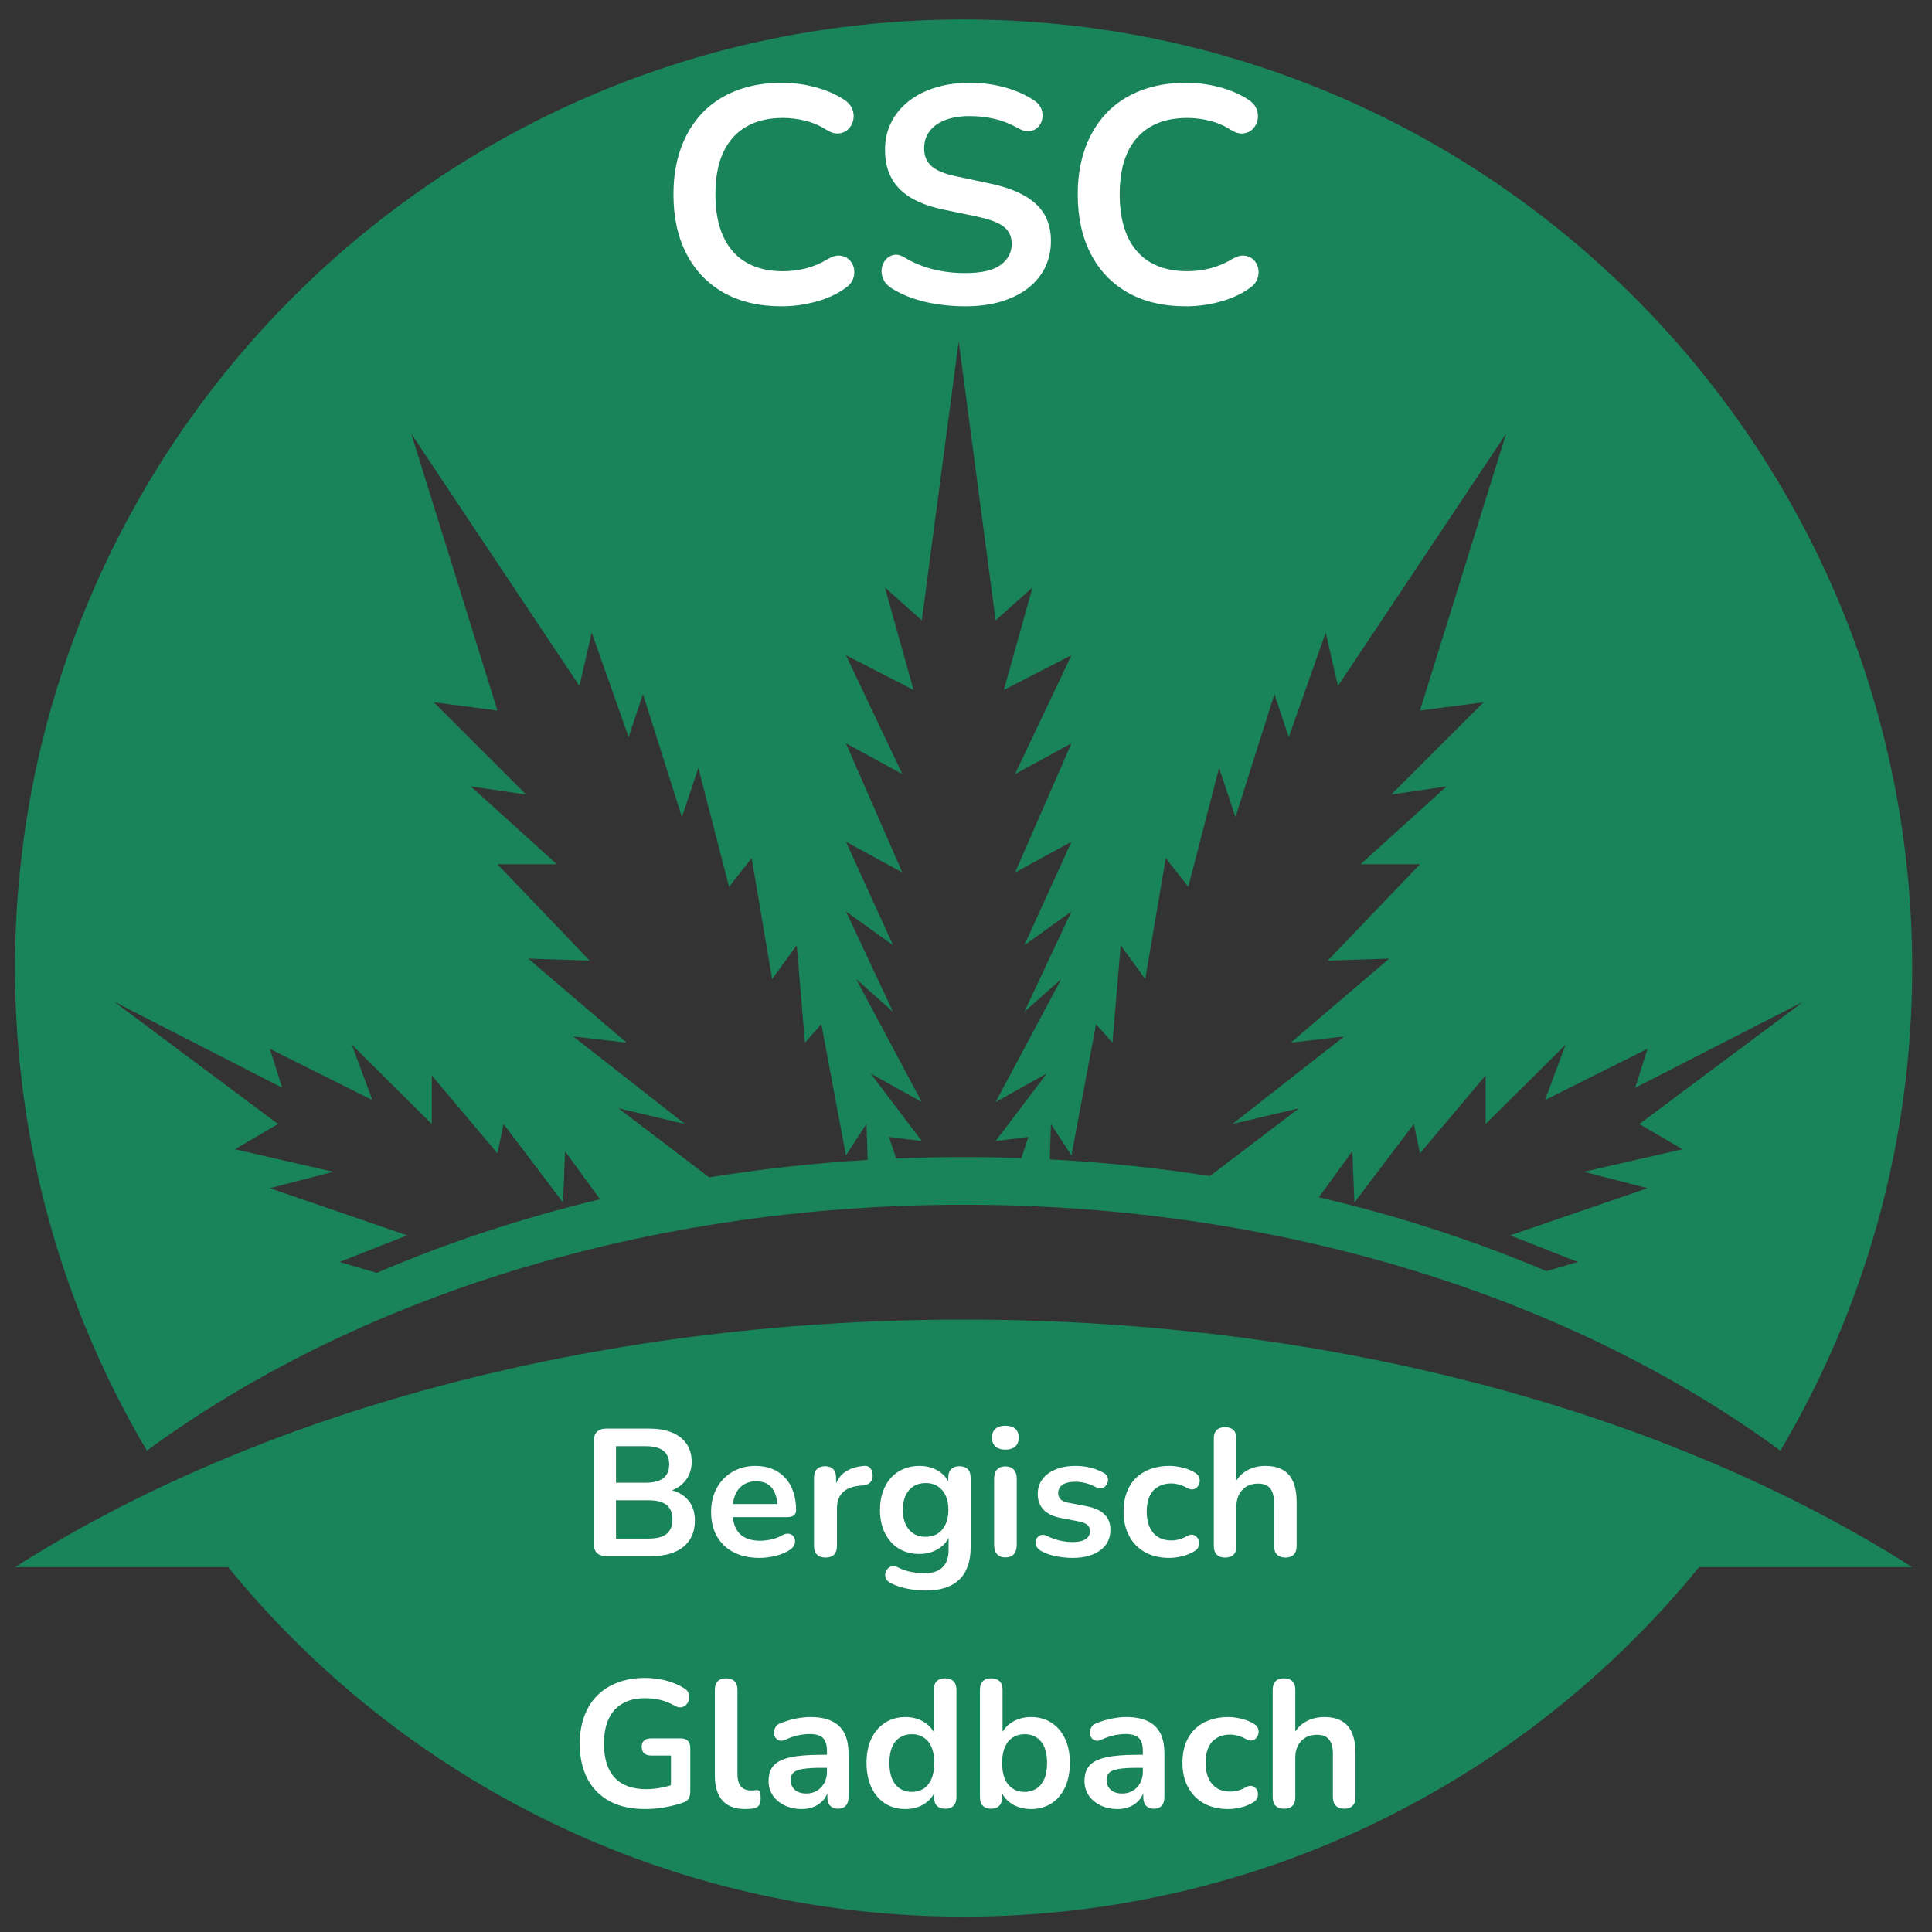 <svg xmlns="http://www.w3.org/2000/svg" xmlns:xlink="http://www.w3.org/1999/xlink" width="500" viewBox="0 0 375 375" height="500" preserveAspectRatio="xMidYMid meet"><rect x="0" y="0" width="375" height="375" fill="#333333" stroke="none"/><defs><g></g><clipPath id="6578ec7398"><path d="M 2.918 3.773 L 371.16 3.773 L 371.16 281.707 L 2.918 281.707 Z M 2.918 3.773 " clip-rule="nonzero"></path></clipPath><clipPath id="5fc9327e13"><path d="M 2.918 256.082 L 371.16 256.082 L 371.16 372.016 L 2.918 372.016 Z M 2.918 256.082 " clip-rule="nonzero"></path></clipPath></defs><g clip-path="url(#6578ec7398)"><path fill="#19835a" d="M 52.375 203.57 L 72.273 213.516 L 68.293 202.773 L 83.812 218.172 L 83.812 208.742 L 96.547 223.863 L 97.738 218.172 L 109.281 233.414 L 109.68 223.465 L 116.465 232.777 C 101.207 236.434 86.695 241.246 73.137 247.062 L 65.906 244.953 L 79.035 239.781 L 52.375 230.629 L 64.711 227.445 L 45.609 223.066 L 53.969 218.172 L 22.133 194.414 L 54.766 211.129 Z M 112.465 133.133 L 114.852 122.789 L 122.016 143.082 L 124.801 134.727 L 132.359 158.602 L 135.543 149.051 L 141.512 172.133 L 145.891 166.562 L 149.871 190.039 L 154.645 183.473 L 156.238 202.375 L 159.422 198.793 L 164.195 224.262 L 168.176 218.172 L 168.41 225.137 C 157.934 225.762 147.664 226.902 137.652 228.527 L 120.023 215.109 L 132.957 218.172 L 111.27 201.18 L 121.617 202.375 L 102.516 186.059 L 114.453 186.457 L 96.547 167.754 L 108.086 167.754 L 91.375 152.633 L 102.117 154.223 L 84.211 136.316 L 96.547 137.91 L 79.832 84.188 Z M 164.195 163.379 L 175.141 169.348 L 164.195 144.277 L 175.141 150.246 L 164.195 127.164 L 177.328 133.93 L 171.758 114.031 L 178.922 120.402 L 186.082 66.281 L 193.246 120.402 L 200.406 114.031 L 194.836 133.93 L 207.969 127.164 L 197.027 150.246 L 207.969 144.277 L 197.027 169.348 L 207.969 163.379 L 198.816 183.473 L 207.969 176.906 L 198.816 196.406 L 205.98 190.039 L 193.246 213.914 L 203.191 208.344 L 193.246 221.477 L 199.613 220.68 L 198.242 224.785 C 194.531 224.652 190.797 224.582 187.039 224.582 C 182.641 224.582 178.277 224.68 173.945 224.859 L 172.551 220.68 L 178.922 221.477 L 168.969 208.344 L 178.922 213.914 L 166.188 190.039 L 173.348 196.406 L 164.195 176.906 L 173.348 183.473 Z M 215.926 202.375 L 217.52 183.473 L 222.293 190.039 L 226.273 166.562 L 230.652 172.133 L 236.621 149.051 L 239.805 158.602 L 247.367 134.727 L 250.148 143.082 L 257.312 122.789 L 259.699 133.133 L 292.332 84.188 L 275.617 137.91 L 287.953 136.316 L 270.047 154.223 L 280.793 152.633 L 264.078 167.754 L 275.617 167.754 L 257.711 186.457 L 269.648 186.059 L 250.547 202.375 L 260.895 201.18 L 239.207 218.172 L 252.141 215.109 L 234.84 228.277 C 224.723 226.691 214.344 225.594 203.758 225.031 L 203.988 218.172 L 207.969 224.262 L 212.742 198.793 Z M 319.789 203.57 L 317.402 211.129 L 350.031 194.414 L 318.199 218.172 L 326.555 223.066 L 307.453 227.445 L 319.789 230.629 L 293.125 239.781 L 306.258 244.953 L 300.164 246.73 C 286.344 240.859 271.547 236.023 255.984 232.391 L 262.484 223.465 L 262.887 233.414 L 274.426 218.172 L 275.617 223.863 L 288.352 208.742 L 288.352 218.172 L 303.871 202.773 L 299.891 213.516 Z M 187.039 233.84 C 249.258 233.84 305.461 252.141 345.574 281.574 C 361.824 254.129 371.156 222.105 371.156 187.898 C 371.156 86.211 288.727 3.777 187.039 3.777 C 85.352 3.777 2.918 86.211 2.918 187.898 C 2.918 222.105 12.254 254.129 28.508 281.57 C 68.617 252.141 124.82 233.84 187.039 233.84 " fill-opacity="1" fill-rule="nonzero"></path></g><g clip-path="url(#5fc9327e13)"><path fill="#19835a" d="M 187.039 256.129 C 114.715 256.129 49.41 274.559 2.918 304.18 L 44.281 304.18 C 78.043 345.578 129.453 372.02 187.039 372.02 C 244.625 372.02 296.035 345.578 329.797 304.18 L 371.156 304.18 C 324.668 274.559 259.363 256.129 187.039 256.129 " fill-opacity="1" fill-rule="nonzero"></path></g><g fill="#ffffff" fill-opacity="1"><g transform="translate(127.485, 58.861)"><g><path d="M 24.25 0.594 C 19.852 0.594 16.086 -0.289 12.953 -2.062 C 9.828 -3.844 7.426 -6.359 5.75 -9.609 C 4.07 -12.859 3.234 -16.695 3.234 -21.125 C 3.234 -24.438 3.711 -27.422 4.672 -30.078 C 5.629 -32.734 7.004 -35.008 8.797 -36.906 C 10.598 -38.801 12.801 -40.254 15.406 -41.266 C 18.02 -42.285 20.969 -42.797 24.25 -42.797 C 26.438 -42.797 28.586 -42.516 30.703 -41.953 C 32.816 -41.398 34.676 -40.602 36.281 -39.562 C 37.113 -39.039 37.672 -38.41 37.953 -37.672 C 38.234 -36.941 38.289 -36.227 38.125 -35.531 C 37.969 -34.832 37.641 -34.242 37.141 -33.766 C 36.641 -33.285 36.02 -33.016 35.281 -32.953 C 34.539 -32.891 33.734 -33.141 32.859 -33.703 C 31.617 -34.492 30.281 -35.066 28.844 -35.422 C 27.414 -35.785 25.961 -35.969 24.484 -35.969 C 21.648 -35.969 19.254 -35.391 17.297 -34.234 C 15.336 -33.078 13.859 -31.398 12.859 -29.203 C 11.867 -27.016 11.375 -24.32 11.375 -21.125 C 11.375 -17.977 11.867 -15.285 12.859 -13.047 C 13.859 -10.816 15.336 -9.117 17.297 -7.953 C 19.254 -6.797 21.648 -6.219 24.484 -6.219 C 25.992 -6.219 27.488 -6.406 28.969 -6.781 C 30.445 -7.164 31.844 -7.758 33.156 -8.562 C 34.039 -9.082 34.832 -9.312 35.531 -9.25 C 36.227 -9.188 36.816 -8.938 37.297 -8.5 C 37.773 -8.062 38.094 -7.508 38.25 -6.844 C 38.406 -6.188 38.363 -5.508 38.125 -4.812 C 37.883 -4.113 37.406 -3.508 36.688 -3 C 35.094 -1.832 33.188 -0.941 30.969 -0.328 C 28.758 0.285 26.52 0.594 24.25 0.594 Z M 24.25 0.594 "></path></g></g></g><g fill="#ffffff" fill-opacity="1"><g transform="translate(168.187, 58.861)"><g><path d="M 19.156 0.594 C 17.395 0.594 15.633 0.461 13.875 0.203 C 12.125 -0.047 10.469 -0.441 8.906 -0.984 C 7.352 -1.523 5.961 -2.195 4.734 -3 C 4.016 -3.477 3.516 -4.055 3.234 -4.734 C 2.953 -5.41 2.859 -6.078 2.953 -6.734 C 3.055 -7.391 3.316 -7.969 3.734 -8.469 C 4.16 -8.969 4.691 -9.273 5.328 -9.391 C 5.961 -9.516 6.66 -9.336 7.422 -8.859 C 9.18 -7.816 11.035 -7.055 12.984 -6.578 C 14.941 -6.098 17 -5.859 19.156 -5.859 C 22.312 -5.859 24.602 -6.383 26.031 -7.438 C 27.469 -8.5 28.188 -9.867 28.188 -11.547 C 28.188 -12.941 27.676 -14.039 26.656 -14.844 C 25.645 -15.645 23.898 -16.305 21.422 -16.828 L 14.844 -18.203 C 11.051 -18.992 8.227 -20.336 6.375 -22.234 C 4.52 -24.129 3.594 -26.633 3.594 -29.75 C 3.594 -31.707 3.988 -33.484 4.781 -35.078 C 5.582 -36.672 6.711 -38.047 8.172 -39.203 C 9.629 -40.359 11.363 -41.242 13.375 -41.859 C 15.395 -42.484 17.617 -42.797 20.047 -42.797 C 22.441 -42.797 24.719 -42.492 26.875 -41.891 C 29.031 -41.297 30.969 -40.422 32.688 -39.266 C 33.32 -38.828 33.75 -38.285 33.969 -37.641 C 34.188 -37.004 34.234 -36.379 34.109 -35.766 C 33.992 -35.148 33.719 -34.617 33.281 -34.172 C 32.844 -33.734 32.289 -33.473 31.625 -33.391 C 30.969 -33.316 30.223 -33.52 29.391 -34 C 27.91 -34.832 26.41 -35.426 24.891 -35.781 C 23.379 -36.145 21.75 -36.328 20 -36.328 C 18.156 -36.328 16.57 -36.066 15.25 -35.547 C 13.938 -35.035 12.93 -34.312 12.234 -33.375 C 11.535 -32.438 11.188 -31.328 11.188 -30.047 C 11.188 -28.609 11.664 -27.461 12.625 -26.609 C 13.582 -25.754 15.219 -25.086 17.531 -24.609 L 24.062 -23.219 C 28.008 -22.383 30.953 -21.066 32.891 -19.266 C 34.828 -17.473 35.797 -15.082 35.797 -12.094 C 35.797 -10.176 35.406 -8.438 34.625 -6.875 C 33.852 -5.32 32.738 -3.988 31.281 -2.875 C 29.82 -1.758 28.07 -0.898 26.031 -0.297 C 24 0.297 21.707 0.594 19.156 0.594 Z M 19.156 0.594 "></path></g></g></g><g fill="#ffffff" fill-opacity="1"><g transform="translate(205.956, 58.861)"><g><path d="M 24.25 0.594 C 19.852 0.594 16.086 -0.289 12.953 -2.062 C 9.828 -3.844 7.426 -6.359 5.75 -9.609 C 4.07 -12.859 3.234 -16.695 3.234 -21.125 C 3.234 -24.438 3.711 -27.422 4.672 -30.078 C 5.629 -32.734 7.004 -35.008 8.797 -36.906 C 10.598 -38.801 12.801 -40.254 15.406 -41.266 C 18.02 -42.285 20.969 -42.797 24.25 -42.797 C 26.438 -42.797 28.586 -42.516 30.703 -41.953 C 32.816 -41.398 34.676 -40.602 36.281 -39.562 C 37.113 -39.039 37.672 -38.41 37.953 -37.672 C 38.234 -36.941 38.289 -36.227 38.125 -35.531 C 37.969 -34.832 37.641 -34.242 37.141 -33.766 C 36.641 -33.285 36.02 -33.016 35.281 -32.953 C 34.539 -32.891 33.734 -33.141 32.859 -33.703 C 31.617 -34.492 30.281 -35.066 28.844 -35.422 C 27.414 -35.785 25.961 -35.969 24.484 -35.969 C 21.648 -35.969 19.254 -35.391 17.297 -34.234 C 15.336 -33.078 13.859 -31.398 12.859 -29.203 C 11.867 -27.016 11.375 -24.32 11.375 -21.125 C 11.375 -17.977 11.867 -15.285 12.859 -13.047 C 13.859 -10.816 15.336 -9.117 17.297 -7.953 C 19.254 -6.797 21.648 -6.219 24.484 -6.219 C 25.992 -6.219 27.488 -6.406 28.969 -6.781 C 30.445 -7.164 31.844 -7.758 33.156 -8.562 C 34.039 -9.082 34.832 -9.312 35.531 -9.25 C 36.227 -9.188 36.816 -8.938 37.297 -8.5 C 37.773 -8.062 38.094 -7.508 38.25 -6.844 C 38.406 -6.188 38.363 -5.508 38.125 -4.812 C 37.883 -4.113 37.406 -3.508 36.688 -3 C 35.094 -1.832 33.188 -0.941 30.969 -0.328 C 28.758 0.285 26.52 0.594 24.25 0.594 Z M 24.25 0.594 "></path></g></g></g><g fill="#ffffff" fill-opacity="1"><g transform="translate(112.549, 302.043)"><g><path d="M 5.094 0 C 4.32 0 3.727 -0.203 3.312 -0.609 C 2.906 -1.023 2.703 -1.617 2.703 -2.391 L 2.703 -22.359 C 2.703 -23.129 2.906 -23.719 3.312 -24.125 C 3.727 -24.539 4.32 -24.75 5.094 -24.75 L 13.516 -24.75 C 15.242 -24.75 16.719 -24.488 17.938 -23.969 C 19.156 -23.457 20.086 -22.723 20.734 -21.766 C 21.379 -20.805 21.703 -19.66 21.703 -18.328 C 21.703 -16.828 21.266 -15.562 20.391 -14.531 C 19.523 -13.5 18.348 -12.812 16.859 -12.469 L 16.859 -12.984 C 18.586 -12.734 19.93 -12.078 20.891 -11.016 C 21.848 -9.961 22.328 -8.598 22.328 -6.922 C 22.328 -4.711 21.582 -3.004 20.094 -1.797 C 18.613 -0.598 16.551 0 13.906 0 Z M 7.016 -3.406 L 13.344 -3.406 C 14.938 -3.406 16.102 -3.711 16.844 -4.328 C 17.594 -4.953 17.969 -5.883 17.969 -7.125 C 17.969 -8.383 17.594 -9.316 16.844 -9.922 C 16.102 -10.535 14.938 -10.844 13.344 -10.844 L 7.016 -10.844 Z M 7.016 -14.25 L 12.75 -14.25 C 14.289 -14.25 15.441 -14.547 16.203 -15.141 C 16.961 -15.742 17.344 -16.629 17.344 -17.797 C 17.344 -18.973 16.961 -19.859 16.203 -20.453 C 15.441 -21.047 14.289 -21.344 12.75 -21.344 L 7.016 -21.344 Z M 7.016 -14.25 "></path></g></g></g><g fill="#ffffff" fill-opacity="1"><g transform="translate(136.696, 302.043)"><g><path d="M 10.75 0.344 C 8.801 0.344 7.125 -0.016 5.719 -0.734 C 4.312 -1.461 3.227 -2.492 2.469 -3.828 C 1.707 -5.16 1.328 -6.738 1.328 -8.562 C 1.328 -10.344 1.695 -11.898 2.438 -13.234 C 3.176 -14.566 4.191 -15.613 5.484 -16.375 C 6.785 -17.133 8.27 -17.516 9.938 -17.516 C 11.156 -17.516 12.25 -17.316 13.219 -16.922 C 14.188 -16.523 15.016 -15.953 15.703 -15.203 C 16.398 -14.453 16.926 -13.547 17.281 -12.484 C 17.645 -11.422 17.828 -10.219 17.828 -8.875 C 17.828 -8.457 17.68 -8.133 17.391 -7.906 C 17.098 -7.688 16.688 -7.578 16.156 -7.578 L 4.875 -7.578 L 4.875 -10.109 L 14.75 -10.109 L 14.188 -9.578 C 14.188 -10.66 14.023 -11.562 13.703 -12.281 C 13.391 -13.008 12.938 -13.566 12.344 -13.953 C 11.75 -14.336 11.004 -14.531 10.109 -14.531 C 9.129 -14.531 8.289 -14.301 7.594 -13.844 C 6.906 -13.395 6.379 -12.754 6.016 -11.922 C 5.66 -11.086 5.484 -10.098 5.484 -8.953 L 5.484 -8.703 C 5.484 -6.785 5.93 -5.352 6.828 -4.406 C 7.734 -3.457 9.062 -2.984 10.812 -2.984 C 11.414 -2.984 12.098 -3.055 12.859 -3.203 C 13.629 -3.359 14.352 -3.625 15.031 -4 C 15.52 -4.281 15.953 -4.398 16.328 -4.359 C 16.703 -4.328 17 -4.191 17.219 -3.953 C 17.438 -3.723 17.566 -3.438 17.609 -3.094 C 17.66 -2.758 17.598 -2.414 17.422 -2.062 C 17.254 -1.719 16.957 -1.414 16.531 -1.156 C 15.719 -0.645 14.773 -0.266 13.703 -0.016 C 12.641 0.223 11.656 0.344 10.75 0.344 Z M 10.75 0.344 "></path></g></g></g><g fill="#ffffff" fill-opacity="1"><g transform="translate(155.719, 302.043)"><g><path d="M 4.531 0.281 C 3.801 0.281 3.242 0.086 2.859 -0.297 C 2.473 -0.68 2.281 -1.238 2.281 -1.969 L 2.281 -15.234 C 2.281 -15.961 2.469 -16.516 2.844 -16.891 C 3.219 -17.266 3.742 -17.453 4.422 -17.453 C 5.098 -17.453 5.625 -17.266 6 -16.891 C 6.375 -16.516 6.562 -15.961 6.562 -15.234 L 6.562 -13.031 L 6.219 -13.031 C 6.539 -14.426 7.18 -15.488 8.141 -16.219 C 9.098 -16.945 10.375 -17.379 11.969 -17.516 C 12.457 -17.566 12.848 -17.445 13.141 -17.156 C 13.441 -16.863 13.613 -16.41 13.656 -15.797 C 13.707 -15.211 13.57 -14.738 13.25 -14.375 C 12.938 -14.008 12.461 -13.797 11.828 -13.734 L 11.062 -13.656 C 9.633 -13.52 8.555 -13.082 7.828 -12.344 C 7.098 -11.602 6.734 -10.566 6.734 -9.234 L 6.734 -1.969 C 6.734 -1.238 6.547 -0.68 6.172 -0.297 C 5.805 0.086 5.258 0.281 4.531 0.281 Z M 4.531 0.281 "></path></g></g></g><g fill="#ffffff" fill-opacity="1"><g transform="translate(169.477, 302.043)"><g><path d="M 10.281 6.672 C 9.02 6.672 7.797 6.551 6.609 6.312 C 5.43 6.082 4.363 5.723 3.406 5.234 C 2.957 4.992 2.656 4.707 2.5 4.375 C 2.352 4.051 2.305 3.719 2.359 3.375 C 2.422 3.039 2.562 2.742 2.781 2.484 C 3.008 2.234 3.285 2.062 3.609 1.969 C 3.941 1.875 4.285 1.922 4.641 2.109 C 5.66 2.617 6.633 2.945 7.562 3.094 C 8.488 3.25 9.281 3.328 9.938 3.328 C 11.5 3.328 12.672 2.945 13.453 2.188 C 14.242 1.426 14.641 0.301 14.641 -1.188 L 14.641 -4.359 L 14.953 -4.359 C 14.609 -3.16 13.879 -2.203 12.766 -1.484 C 11.648 -0.773 10.391 -0.422 8.984 -0.422 C 7.441 -0.422 6.098 -0.773 4.953 -1.484 C 3.805 -2.203 2.914 -3.203 2.281 -4.484 C 1.645 -5.773 1.328 -7.273 1.328 -8.984 C 1.328 -10.273 1.508 -11.441 1.875 -12.484 C 2.238 -13.523 2.754 -14.422 3.422 -15.172 C 4.086 -15.922 4.895 -16.5 5.844 -16.906 C 6.789 -17.312 7.836 -17.516 8.984 -17.516 C 10.441 -17.516 11.711 -17.156 12.797 -16.438 C 13.891 -15.727 14.598 -14.789 14.922 -13.625 L 14.578 -12.75 L 14.578 -15.234 C 14.578 -15.961 14.77 -16.516 15.156 -16.891 C 15.539 -17.266 16.07 -17.453 16.75 -17.453 C 17.445 -17.453 17.984 -17.266 18.359 -16.891 C 18.734 -16.516 18.922 -15.961 18.922 -15.234 L 18.922 -1.719 C 18.922 1.062 18.18 3.156 16.703 4.562 C 15.234 5.969 13.094 6.672 10.281 6.672 Z M 10.188 -3.75 C 11.094 -3.75 11.875 -3.957 12.531 -4.375 C 13.188 -4.801 13.695 -5.406 14.062 -6.188 C 14.426 -6.977 14.609 -7.91 14.609 -8.984 C 14.609 -10.598 14.207 -11.867 13.406 -12.797 C 12.613 -13.723 11.539 -14.188 10.188 -14.188 C 9.27 -14.188 8.484 -13.973 7.828 -13.547 C 7.172 -13.129 6.66 -12.535 6.297 -11.766 C 5.941 -10.992 5.766 -10.066 5.766 -8.984 C 5.766 -7.367 6.16 -6.094 6.953 -5.156 C 7.742 -4.219 8.82 -3.75 10.188 -3.75 Z M 10.188 -3.75 "></path></g></g></g><g fill="#ffffff" fill-opacity="1"><g transform="translate(190.676, 302.043)"><g><path d="M 4.453 0.25 C 3.754 0.25 3.219 0.039 2.844 -0.375 C 2.469 -0.801 2.281 -1.391 2.281 -2.141 L 2.281 -15.031 C 2.281 -15.801 2.469 -16.391 2.844 -16.797 C 3.219 -17.211 3.754 -17.422 4.453 -17.422 C 5.16 -17.422 5.707 -17.211 6.094 -16.797 C 6.477 -16.391 6.672 -15.801 6.672 -15.031 L 6.672 -2.141 C 6.672 -1.391 6.484 -0.801 6.109 -0.375 C 5.734 0.039 5.18 0.25 4.453 0.25 Z M 4.453 -20.672 C 3.641 -20.672 3.004 -20.875 2.547 -21.281 C 2.086 -21.695 1.859 -22.27 1.859 -23 C 1.859 -23.75 2.086 -24.32 2.547 -24.719 C 3.004 -25.113 3.641 -25.312 4.453 -25.312 C 5.297 -25.312 5.941 -25.113 6.391 -24.719 C 6.836 -24.32 7.062 -23.75 7.062 -23 C 7.062 -22.27 6.836 -21.695 6.391 -21.281 C 5.941 -20.875 5.297 -20.672 4.453 -20.672 Z M 4.453 -20.672 "></path></g></g></g><g fill="#ffffff" fill-opacity="1"><g transform="translate(199.626, 302.043)"><g><path d="M 8.562 0.344 C 7.562 0.344 6.5 0.238 5.375 0.031 C 4.25 -0.176 3.242 -0.535 2.359 -1.047 C 1.984 -1.285 1.719 -1.562 1.562 -1.875 C 1.406 -2.195 1.344 -2.516 1.375 -2.828 C 1.414 -3.141 1.535 -3.41 1.734 -3.641 C 1.93 -3.879 2.188 -4.035 2.5 -4.109 C 2.82 -4.18 3.172 -4.125 3.547 -3.938 C 4.484 -3.488 5.359 -3.176 6.172 -3 C 6.992 -2.82 7.805 -2.734 8.609 -2.734 C 9.723 -2.734 10.555 -2.926 11.109 -3.312 C 11.66 -3.695 11.938 -4.207 11.938 -4.844 C 11.938 -5.383 11.754 -5.801 11.391 -6.094 C 11.023 -6.383 10.484 -6.598 9.766 -6.734 L 6.25 -7.406 C 4.801 -7.688 3.695 -8.219 2.938 -9 C 2.176 -9.789 1.797 -10.805 1.797 -12.047 C 1.797 -13.172 2.102 -14.141 2.719 -14.953 C 3.344 -15.773 4.203 -16.406 5.297 -16.844 C 6.398 -17.289 7.664 -17.516 9.094 -17.516 C 10.125 -17.516 11.086 -17.406 11.984 -17.188 C 12.891 -16.969 13.766 -16.625 14.609 -16.156 C 14.953 -15.969 15.188 -15.719 15.312 -15.406 C 15.445 -15.102 15.477 -14.797 15.406 -14.484 C 15.344 -14.172 15.203 -13.891 14.984 -13.641 C 14.773 -13.391 14.516 -13.234 14.203 -13.172 C 13.891 -13.117 13.531 -13.188 13.125 -13.375 C 12.406 -13.75 11.711 -14.02 11.047 -14.188 C 10.379 -14.352 9.738 -14.438 9.125 -14.438 C 7.977 -14.438 7.129 -14.234 6.578 -13.828 C 6.035 -13.43 5.766 -12.906 5.766 -12.25 C 5.766 -11.758 5.926 -11.348 6.25 -11.016 C 6.57 -10.691 7.078 -10.473 7.766 -10.359 L 11.266 -9.688 C 12.785 -9.406 13.938 -8.891 14.719 -8.141 C 15.508 -7.391 15.906 -6.383 15.906 -5.125 C 15.906 -3.414 15.238 -2.078 13.906 -1.109 C 12.57 -0.141 10.789 0.344 8.562 0.344 Z M 8.562 0.344 "></path></g></g></g><g fill="#ffffff" fill-opacity="1"><g transform="translate(216.754, 302.043)"><g><path d="M 10.219 0.344 C 8.414 0.344 6.848 -0.02 5.516 -0.75 C 4.18 -1.488 3.148 -2.535 2.422 -3.891 C 1.691 -5.254 1.328 -6.848 1.328 -8.672 C 1.328 -10.055 1.531 -11.289 1.938 -12.375 C 2.352 -13.469 2.945 -14.395 3.719 -15.156 C 4.488 -15.914 5.426 -16.5 6.531 -16.906 C 7.633 -17.312 8.863 -17.516 10.219 -17.516 C 10.988 -17.516 11.82 -17.41 12.719 -17.203 C 13.625 -16.992 14.473 -16.645 15.266 -16.156 C 15.641 -15.914 15.883 -15.629 16 -15.297 C 16.125 -14.973 16.148 -14.641 16.078 -14.297 C 16.004 -13.961 15.859 -13.672 15.641 -13.422 C 15.422 -13.18 15.145 -13.031 14.812 -12.969 C 14.488 -12.914 14.129 -12.992 13.734 -13.203 C 13.211 -13.504 12.68 -13.727 12.141 -13.875 C 11.609 -14.031 11.098 -14.109 10.609 -14.109 C 9.828 -14.109 9.145 -13.984 8.562 -13.734 C 7.977 -13.492 7.477 -13.145 7.062 -12.688 C 6.656 -12.227 6.348 -11.66 6.141 -10.984 C 5.93 -10.305 5.828 -9.523 5.828 -8.641 C 5.828 -6.898 6.242 -5.531 7.078 -4.531 C 7.91 -3.539 9.086 -3.047 10.609 -3.047 C 11.098 -3.047 11.602 -3.113 12.125 -3.25 C 12.656 -3.395 13.191 -3.625 13.734 -3.938 C 14.129 -4.145 14.484 -4.211 14.797 -4.141 C 15.109 -4.066 15.367 -3.906 15.578 -3.656 C 15.797 -3.414 15.926 -3.125 15.969 -2.781 C 16.02 -2.445 15.977 -2.113 15.844 -1.781 C 15.719 -1.457 15.477 -1.191 15.125 -0.984 C 14.352 -0.516 13.535 -0.176 12.672 0.031 C 11.805 0.238 10.988 0.344 10.219 0.344 Z M 10.219 0.344 "></path></g></g></g><g fill="#ffffff" fill-opacity="1"><g transform="translate(233.32, 302.043)"><g><path d="M 4.453 0.281 C 3.754 0.281 3.219 0.086 2.844 -0.297 C 2.469 -0.68 2.281 -1.238 2.281 -1.969 L 2.281 -22.828 C 2.281 -23.547 2.469 -24.094 2.844 -24.469 C 3.219 -24.844 3.754 -25.031 4.453 -25.031 C 5.16 -25.031 5.707 -24.844 6.094 -24.469 C 6.477 -24.094 6.672 -23.547 6.672 -22.828 L 6.672 -13.734 L 6.172 -13.734 C 6.691 -14.973 7.492 -15.91 8.578 -16.547 C 9.672 -17.191 10.906 -17.516 12.281 -17.516 C 13.664 -17.516 14.801 -17.254 15.688 -16.734 C 16.582 -16.223 17.25 -15.445 17.688 -14.406 C 18.133 -13.363 18.359 -12.051 18.359 -10.469 L 18.359 -1.969 C 18.359 -1.238 18.172 -0.68 17.797 -0.297 C 17.422 0.086 16.883 0.281 16.188 0.281 C 15.477 0.281 14.93 0.086 14.547 -0.297 C 14.16 -0.68 13.969 -1.238 13.969 -1.969 L 13.969 -10.25 C 13.969 -11.582 13.719 -12.551 13.219 -13.156 C 12.719 -13.77 11.941 -14.078 10.891 -14.078 C 9.598 -14.078 8.57 -13.672 7.812 -12.859 C 7.051 -12.055 6.672 -10.988 6.672 -9.656 L 6.672 -1.969 C 6.672 -0.469 5.93 0.281 4.453 0.281 Z M 4.453 0.281 "></path></g></g></g><g fill="#ffffff" fill-opacity="1"><g transform="translate(253.854, 302.043)"><g></g></g></g><g fill="#ffffff" fill-opacity="1"><g transform="translate(110.639, 350.793)"><g><path d="M 14.609 0.344 C 11.867 0.344 9.555 -0.164 7.672 -1.188 C 5.785 -2.219 4.348 -3.68 3.359 -5.578 C 2.379 -7.473 1.891 -9.723 1.891 -12.328 C 1.891 -14.285 2.176 -16.051 2.75 -17.625 C 3.32 -19.195 4.148 -20.535 5.234 -21.641 C 6.328 -22.754 7.66 -23.609 9.234 -24.203 C 10.805 -24.805 12.586 -25.109 14.578 -25.109 C 15.879 -25.109 17.191 -24.945 18.516 -24.625 C 19.836 -24.312 21.086 -23.781 22.266 -23.031 C 22.66 -22.77 22.922 -22.453 23.047 -22.078 C 23.18 -21.703 23.203 -21.32 23.109 -20.938 C 23.016 -20.551 22.836 -20.219 22.578 -19.938 C 22.316 -19.656 21.992 -19.477 21.609 -19.406 C 21.223 -19.344 20.797 -19.441 20.328 -19.703 C 19.441 -20.211 18.539 -20.582 17.625 -20.812 C 16.707 -21.051 15.691 -21.172 14.578 -21.172 C 12.836 -21.172 11.367 -20.82 10.172 -20.125 C 8.984 -19.438 8.086 -18.438 7.484 -17.125 C 6.891 -15.82 6.594 -14.223 6.594 -12.328 C 6.594 -9.441 7.285 -7.25 8.672 -5.75 C 10.055 -4.258 12.102 -3.516 14.812 -3.516 C 15.75 -3.516 16.695 -3.609 17.656 -3.797 C 18.613 -3.984 19.551 -4.238 20.469 -4.562 L 19.594 -2.562 L 19.594 -10.047 L 15.734 -10.047 C 15.141 -10.047 14.688 -10.195 14.375 -10.5 C 14.062 -10.801 13.906 -11.207 13.906 -11.719 C 13.906 -12.258 14.062 -12.672 14.375 -12.953 C 14.688 -13.234 15.141 -13.375 15.734 -13.375 L 21.516 -13.375 C 22.109 -13.375 22.562 -13.211 22.875 -12.891 C 23.188 -12.578 23.344 -12.129 23.344 -11.547 L 23.344 -3.016 C 23.344 -2.504 23.242 -2.07 23.047 -1.719 C 22.848 -1.363 22.523 -1.109 22.078 -0.953 C 21.047 -0.578 19.863 -0.266 18.531 -0.016 C 17.195 0.223 15.891 0.344 14.609 0.344 Z M 14.609 0.344 "></path></g></g></g><g fill="#ffffff" fill-opacity="1"><g transform="translate(136.471, 350.793)"><g><path d="M 8.141 0.344 C 6.203 0.344 4.738 -0.207 3.75 -1.312 C 2.77 -2.426 2.281 -4.062 2.281 -6.219 L 2.281 -22.828 C 2.281 -23.547 2.469 -24.094 2.844 -24.469 C 3.219 -24.844 3.754 -25.031 4.453 -25.031 C 5.16 -25.031 5.707 -24.844 6.094 -24.469 C 6.477 -24.094 6.672 -23.547 6.672 -22.828 L 6.672 -6.422 C 6.672 -5.348 6.898 -4.551 7.359 -4.031 C 7.816 -3.52 8.461 -3.266 9.297 -3.266 C 9.484 -3.266 9.66 -3.27 9.828 -3.281 C 9.992 -3.289 10.16 -3.305 10.328 -3.328 C 10.648 -3.379 10.867 -3.289 10.984 -3.062 C 11.109 -2.844 11.172 -2.395 11.172 -1.719 C 11.172 -1.133 11.051 -0.676 10.812 -0.344 C 10.582 -0.02 10.195 0.176 9.656 0.25 C 9.414 0.27 9.164 0.289 8.906 0.312 C 8.656 0.332 8.398 0.344 8.141 0.344 Z M 8.141 0.344 "></path></g></g></g><g fill="#ffffff" fill-opacity="1"><g transform="translate(147.667, 350.793)"><g><path d="M 7.938 0.344 C 6.695 0.344 5.586 0.102 4.609 -0.375 C 3.641 -0.852 2.879 -1.5 2.328 -2.312 C 1.785 -3.133 1.516 -4.062 1.516 -5.094 C 1.516 -6.352 1.836 -7.352 2.484 -8.094 C 3.141 -8.832 4.207 -9.363 5.688 -9.688 C 7.164 -10.02 9.145 -10.188 11.625 -10.188 L 13.375 -10.188 L 13.375 -7.656 L 11.656 -7.656 C 10.207 -7.656 9.047 -7.582 8.172 -7.438 C 7.305 -7.301 6.691 -7.062 6.328 -6.719 C 5.973 -6.383 5.797 -5.91 5.797 -5.297 C 5.797 -4.523 6.062 -3.895 6.594 -3.406 C 7.133 -2.914 7.883 -2.672 8.844 -2.672 C 9.613 -2.672 10.297 -2.848 10.891 -3.203 C 11.492 -3.566 11.969 -4.066 12.312 -4.703 C 12.664 -5.336 12.844 -6.062 12.844 -6.875 L 12.844 -10.922 C 12.844 -12.086 12.586 -12.926 12.078 -13.438 C 11.566 -13.957 10.703 -14.219 9.484 -14.219 C 8.805 -14.219 8.07 -14.133 7.281 -13.969 C 6.5 -13.812 5.676 -13.531 4.812 -13.125 C 4.363 -12.914 3.969 -12.859 3.625 -12.953 C 3.289 -13.047 3.031 -13.238 2.844 -13.531 C 2.656 -13.82 2.562 -14.145 2.562 -14.5 C 2.562 -14.852 2.656 -15.195 2.844 -15.531 C 3.031 -15.875 3.348 -16.129 3.797 -16.297 C 4.867 -16.734 5.898 -17.047 6.891 -17.234 C 7.891 -17.422 8.801 -17.516 9.625 -17.516 C 11.301 -17.516 12.68 -17.254 13.766 -16.734 C 14.859 -16.223 15.676 -15.445 16.219 -14.406 C 16.758 -13.363 17.031 -12.023 17.031 -10.391 L 17.031 -1.969 C 17.031 -1.238 16.852 -0.68 16.5 -0.297 C 16.145 0.086 15.641 0.281 14.984 0.281 C 14.336 0.281 13.832 0.086 13.469 -0.297 C 13.102 -0.68 12.922 -1.238 12.922 -1.969 L 12.922 -3.656 L 13.203 -3.656 C 13.035 -2.832 12.711 -2.117 12.234 -1.516 C 11.754 -0.922 11.148 -0.461 10.422 -0.141 C 9.703 0.18 8.875 0.344 7.938 0.344 Z M 7.938 0.344 "></path></g></g></g><g fill="#ffffff" fill-opacity="1"><g transform="translate(166.865, 350.793)"><g><path d="M 8.875 0.344 C 7.383 0.344 6.07 -0.016 4.938 -0.734 C 3.801 -1.461 2.914 -2.5 2.281 -3.844 C 1.645 -5.188 1.328 -6.773 1.328 -8.609 C 1.328 -10.453 1.645 -12.035 2.281 -13.359 C 2.914 -14.68 3.801 -15.703 4.938 -16.422 C 6.07 -17.148 7.383 -17.516 8.875 -17.516 C 10.312 -17.516 11.562 -17.16 12.625 -16.453 C 13.688 -15.754 14.406 -14.832 14.781 -13.688 L 14.391 -13.688 L 14.391 -22.828 C 14.391 -23.547 14.578 -24.094 14.953 -24.469 C 15.328 -24.844 15.867 -25.031 16.578 -25.031 C 17.273 -25.031 17.816 -24.844 18.203 -24.469 C 18.586 -24.094 18.781 -23.547 18.781 -22.828 L 18.781 -1.969 C 18.781 -1.238 18.594 -0.68 18.219 -0.297 C 17.844 0.086 17.305 0.281 16.609 0.281 C 15.898 0.281 15.359 0.086 14.984 -0.297 C 14.617 -0.68 14.438 -1.238 14.438 -1.969 L 14.438 -4.703 L 14.812 -3.656 C 14.469 -2.438 13.754 -1.461 12.672 -0.734 C 11.598 -0.016 10.332 0.344 8.875 0.344 Z M 10.109 -2.984 C 10.973 -2.984 11.734 -3.191 12.391 -3.609 C 13.047 -4.035 13.555 -4.66 13.922 -5.484 C 14.285 -6.316 14.469 -7.359 14.469 -8.609 C 14.469 -10.473 14.066 -11.867 13.266 -12.797 C 12.473 -13.723 11.422 -14.188 10.109 -14.188 C 9.242 -14.188 8.484 -13.977 7.828 -13.562 C 7.172 -13.156 6.66 -12.535 6.297 -11.703 C 5.941 -10.879 5.766 -9.848 5.766 -8.609 C 5.766 -6.754 6.16 -5.352 6.953 -4.406 C 7.742 -3.457 8.797 -2.984 10.109 -2.984 Z M 10.109 -2.984 "></path></g></g></g><g fill="#ffffff" fill-opacity="1"><g transform="translate(187.924, 350.793)"><g><path d="M 12.188 0.344 C 10.727 0.344 9.453 -0.016 8.359 -0.734 C 7.273 -1.461 6.562 -2.438 6.219 -3.656 L 6.594 -4.531 L 6.594 -1.969 C 6.594 -1.238 6.406 -0.68 6.031 -0.297 C 5.664 0.086 5.141 0.281 4.453 0.281 C 3.754 0.281 3.219 0.086 2.844 -0.297 C 2.469 -0.68 2.281 -1.238 2.281 -1.969 L 2.281 -22.828 C 2.281 -23.547 2.469 -24.094 2.844 -24.469 C 3.219 -24.844 3.754 -25.031 4.453 -25.031 C 5.16 -25.031 5.707 -24.844 6.094 -24.469 C 6.477 -24.094 6.672 -23.547 6.672 -22.828 L 6.672 -13.688 L 6.25 -13.688 C 6.625 -14.832 7.348 -15.754 8.422 -16.453 C 9.504 -17.16 10.758 -17.516 12.188 -17.516 C 13.707 -17.516 15.023 -17.148 16.141 -16.422 C 17.266 -15.703 18.145 -14.68 18.781 -13.359 C 19.414 -12.035 19.734 -10.453 19.734 -8.609 C 19.734 -6.773 19.414 -5.188 18.781 -3.844 C 18.145 -2.5 17.258 -1.461 16.125 -0.734 C 15 -0.016 13.688 0.344 12.188 0.344 Z M 10.953 -2.984 C 11.816 -2.984 12.578 -3.191 13.234 -3.609 C 13.891 -4.035 14.398 -4.66 14.766 -5.484 C 15.129 -6.316 15.312 -7.359 15.312 -8.609 C 15.312 -10.473 14.91 -11.867 14.109 -12.797 C 13.316 -13.723 12.266 -14.188 10.953 -14.188 C 10.086 -14.188 9.328 -13.977 8.672 -13.562 C 8.016 -13.156 7.504 -12.535 7.141 -11.703 C 6.773 -10.879 6.594 -9.848 6.594 -8.609 C 6.594 -6.754 6.988 -5.352 7.781 -4.406 C 8.582 -3.457 9.641 -2.984 10.953 -2.984 Z M 10.953 -2.984 "></path></g></g></g><g fill="#ffffff" fill-opacity="1"><g transform="translate(208.982, 350.793)"><g><path d="M 7.938 0.344 C 6.695 0.344 5.586 0.102 4.609 -0.375 C 3.641 -0.852 2.879 -1.5 2.328 -2.312 C 1.785 -3.133 1.516 -4.062 1.516 -5.094 C 1.516 -6.352 1.836 -7.352 2.484 -8.094 C 3.141 -8.832 4.207 -9.363 5.688 -9.688 C 7.164 -10.02 9.145 -10.188 11.625 -10.188 L 13.375 -10.188 L 13.375 -7.656 L 11.656 -7.656 C 10.207 -7.656 9.047 -7.582 8.172 -7.438 C 7.305 -7.301 6.691 -7.062 6.328 -6.719 C 5.973 -6.383 5.797 -5.91 5.797 -5.297 C 5.797 -4.523 6.062 -3.895 6.594 -3.406 C 7.133 -2.914 7.883 -2.672 8.844 -2.672 C 9.613 -2.672 10.297 -2.848 10.891 -3.203 C 11.492 -3.566 11.969 -4.066 12.312 -4.703 C 12.664 -5.336 12.844 -6.062 12.844 -6.875 L 12.844 -10.922 C 12.844 -12.086 12.586 -12.926 12.078 -13.438 C 11.566 -13.957 10.703 -14.219 9.484 -14.219 C 8.805 -14.219 8.07 -14.133 7.281 -13.969 C 6.5 -13.812 5.676 -13.531 4.812 -13.125 C 4.363 -12.914 3.969 -12.859 3.625 -12.953 C 3.289 -13.047 3.031 -13.238 2.844 -13.531 C 2.656 -13.82 2.562 -14.145 2.562 -14.5 C 2.562 -14.852 2.656 -15.195 2.844 -15.531 C 3.031 -15.875 3.348 -16.129 3.797 -16.297 C 4.867 -16.734 5.898 -17.047 6.891 -17.234 C 7.891 -17.422 8.801 -17.516 9.625 -17.516 C 11.301 -17.516 12.68 -17.254 13.766 -16.734 C 14.859 -16.223 15.676 -15.445 16.219 -14.406 C 16.758 -13.363 17.031 -12.023 17.031 -10.391 L 17.031 -1.969 C 17.031 -1.238 16.852 -0.68 16.5 -0.297 C 16.145 0.086 15.641 0.281 14.984 0.281 C 14.336 0.281 13.832 0.086 13.469 -0.297 C 13.102 -0.68 12.922 -1.238 12.922 -1.969 L 12.922 -3.656 L 13.203 -3.656 C 13.035 -2.832 12.711 -2.117 12.234 -1.516 C 11.754 -0.922 11.148 -0.461 10.422 -0.141 C 9.703 0.18 8.875 0.344 7.938 0.344 Z M 7.938 0.344 "></path></g></g></g><g fill="#ffffff" fill-opacity="1"><g transform="translate(228.181, 350.793)"><g><path d="M 10.219 0.344 C 8.414 0.344 6.848 -0.02 5.516 -0.75 C 4.18 -1.488 3.148 -2.535 2.422 -3.891 C 1.691 -5.254 1.328 -6.848 1.328 -8.672 C 1.328 -10.055 1.531 -11.289 1.938 -12.375 C 2.352 -13.469 2.945 -14.395 3.719 -15.156 C 4.488 -15.914 5.426 -16.5 6.531 -16.906 C 7.633 -17.312 8.863 -17.516 10.219 -17.516 C 10.988 -17.516 11.82 -17.41 12.719 -17.203 C 13.625 -16.992 14.473 -16.645 15.266 -16.156 C 15.641 -15.914 15.883 -15.629 16 -15.297 C 16.125 -14.973 16.148 -14.641 16.078 -14.297 C 16.004 -13.961 15.859 -13.672 15.641 -13.422 C 15.422 -13.18 15.145 -13.031 14.812 -12.969 C 14.488 -12.914 14.129 -12.992 13.734 -13.203 C 13.211 -13.504 12.68 -13.727 12.141 -13.875 C 11.609 -14.031 11.098 -14.109 10.609 -14.109 C 9.828 -14.109 9.145 -13.984 8.562 -13.734 C 7.977 -13.492 7.477 -13.145 7.062 -12.688 C 6.656 -12.227 6.348 -11.66 6.141 -10.984 C 5.93 -10.305 5.828 -9.523 5.828 -8.641 C 5.828 -6.898 6.242 -5.531 7.078 -4.531 C 7.91 -3.539 9.086 -3.047 10.609 -3.047 C 11.098 -3.047 11.602 -3.113 12.125 -3.25 C 12.656 -3.395 13.191 -3.625 13.734 -3.938 C 14.129 -4.145 14.484 -4.211 14.797 -4.141 C 15.109 -4.066 15.367 -3.906 15.578 -3.656 C 15.797 -3.414 15.926 -3.125 15.969 -2.781 C 16.02 -2.445 15.977 -2.113 15.844 -1.781 C 15.719 -1.457 15.477 -1.191 15.125 -0.984 C 14.352 -0.516 13.535 -0.176 12.672 0.031 C 11.805 0.238 10.988 0.344 10.219 0.344 Z M 10.219 0.344 "></path></g></g></g><g fill="#ffffff" fill-opacity="1"><g transform="translate(244.747, 350.793)"><g><path d="M 4.453 0.281 C 3.754 0.281 3.219 0.086 2.844 -0.297 C 2.469 -0.68 2.281 -1.238 2.281 -1.969 L 2.281 -22.828 C 2.281 -23.547 2.469 -24.094 2.844 -24.469 C 3.219 -24.844 3.754 -25.031 4.453 -25.031 C 5.16 -25.031 5.707 -24.844 6.094 -24.469 C 6.477 -24.094 6.672 -23.547 6.672 -22.828 L 6.672 -13.734 L 6.172 -13.734 C 6.691 -14.973 7.492 -15.91 8.578 -16.547 C 9.672 -17.191 10.906 -17.516 12.281 -17.516 C 13.664 -17.516 14.801 -17.254 15.688 -16.734 C 16.582 -16.223 17.25 -15.445 17.688 -14.406 C 18.133 -13.363 18.359 -12.051 18.359 -10.469 L 18.359 -1.969 C 18.359 -1.238 18.172 -0.68 17.797 -0.297 C 17.422 0.086 16.883 0.281 16.188 0.281 C 15.477 0.281 14.93 0.086 14.547 -0.297 C 14.16 -0.68 13.969 -1.238 13.969 -1.969 L 13.969 -10.25 C 13.969 -11.582 13.719 -12.551 13.219 -13.156 C 12.719 -13.77 11.941 -14.078 10.891 -14.078 C 9.598 -14.078 8.57 -13.672 7.812 -12.859 C 7.051 -12.055 6.672 -10.988 6.672 -9.656 L 6.672 -1.969 C 6.672 -0.469 5.93 0.281 4.453 0.281 Z M 4.453 0.281 "></path></g></g></g></svg>